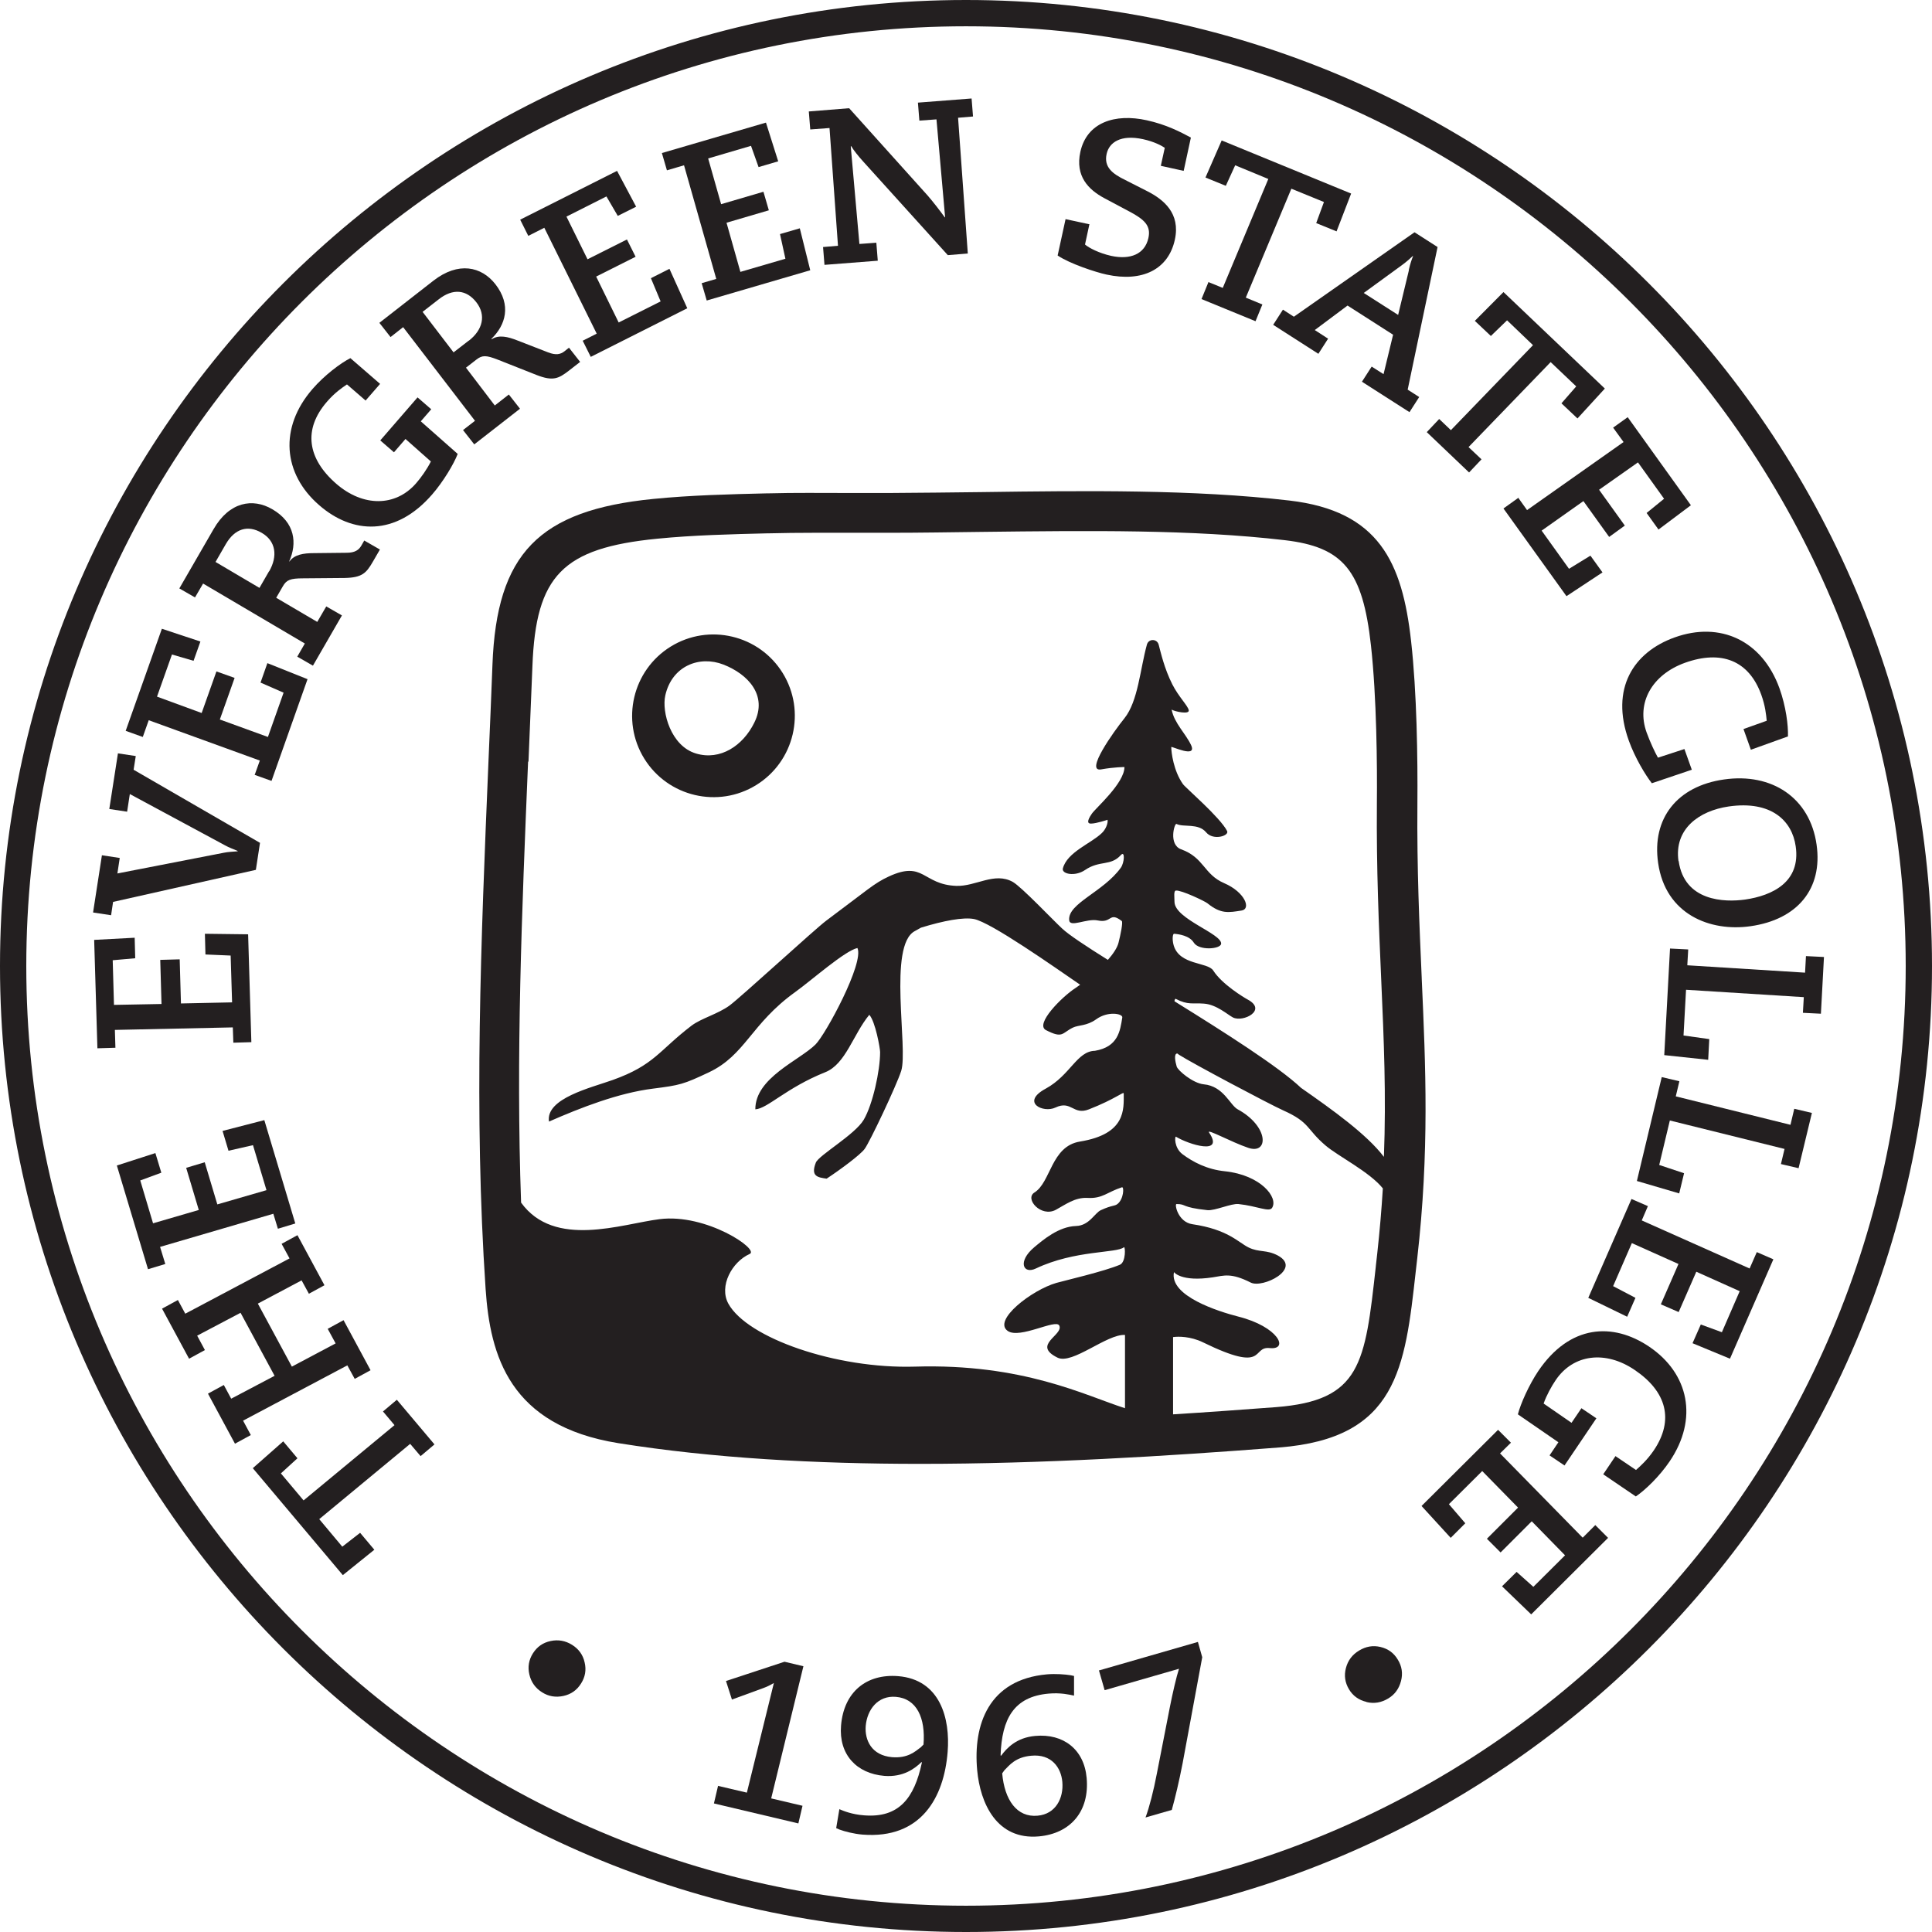 <?xml version="1.0" encoding="UTF-8"?>
<svg id="Layer_2" data-name="Layer 2" xmlns="http://www.w3.org/2000/svg" viewBox="0 0 107.3 107.3">
  <defs>
    <style>
      .cls-1 {
        fill: #231f20;
      }
    </style>
  </defs>
  <g id="Layer_1-2" data-name="Layer 1">
    <g>
      <path class="cls-1" d="M53.65,107.3C24.07,107.3,0,83.23,0,53.65S24.07,0,53.65,0s53.65,24.07,53.65,53.65-24.07,53.65-53.65,53.65ZM53.65,1.46C24.87,1.46,1.46,24.87,1.46,53.65s23.41,52.19,52.19,52.19,52.19-23.41,52.19-52.19S82.43,1.46,53.65,1.46Z"/>
      <g>
        <path class="cls-1" d="M23.35,80.86l-.57-.67-5.05,4.18,1.28,1.53.99-.77.79.94-1.75,1.41-5-5.94,1.69-1.49.79.94-.92.84,1.26,1.5,5.05-4.18-.64-.76.77-.65,2.09,2.48-.77.65Z"/>
        <path class="cls-1" d="M17.16,71.86l-.41-.75-2.43,1.29,1.89,3.5,2.43-1.29-.44-.81.88-.48,1.5,2.78-.88.48-.41-.75-5.79,3.07.43.8-.88.48-1.5-2.78.88-.48.41.76,2.41-1.27-1.89-3.5-2.41,1.27.43.8-.88.48-1.5-2.78.88-.48.41.76,5.79-3.07-.44-.81.88-.48,1.5,2.78-.88.48Z"/>
        <path class="cls-1" d="M15.43,68.23l-.25-.82-6.29,1.84.29.95-.96.29-1.73-5.76,2.14-.69.33,1.09-1.17.43.71,2.38,2.54-.74-.7-2.34,1.03-.31.7,2.34,2.73-.79-.75-2.5-1.36.31-.33-1.1,2.32-.6,1.72,5.74-.96.29Z"/>
        <path class="cls-1" d="M12.96,57.92l-.03-.86-6.55.14.03.99-1,.03-.18-6.02,2.25-.12.03,1.14-1.25.11.07,2.48,2.64-.05-.07-2.45,1.08-.03.07,2.45,2.84-.06-.08-2.6-1.4-.06-.03-1.15,2.4.03.18,5.99-1,.03Z"/>
        <path class="cls-1" d="M5.17,50.67l.49-3.17.99.15-.13.86,5.91-1.15c.24-.05.52-.06.77-.08v-.02c-.23-.1-.49-.19-.7-.31l-5.29-2.85-.15.98-.99-.15.48-3.09.99.15-.12.76,7.02,4.06-.23,1.5-7.93,1.78-.11.74-.99-.15Z"/>
        <path class="cls-1" d="M14.14,43.05l.29-.81-6.17-2.24-.33.93-.95-.34,2.01-5.67,2.14.71-.38,1.07-1.2-.35-.83,2.34,2.48.91.82-2.31,1.01.36-.82,2.31,2.67.97.87-2.46-1.28-.56.38-1.08,2.23.89-2,5.65-.95-.34Z"/>
        <path class="cls-1" d="M16.51,36.47l.42-.73-5.65-3.33-.45.77-.87-.5,1.9-3.29c.88-1.53,2.18-1.74,3.26-1.11,1.28.74,1.39,1.9.94,2.9h.02c.27-.38.78-.46,1.35-.46l1.82-.02c.47,0,.68-.16.82-.4l.16-.28.87.5-.4.69c-.36.62-.59.87-1.56.89l-2.31.02c-.71,0-.92.09-1.12.44l-.37.64,2.28,1.34.5-.86.87.5-1.61,2.79-.87-.5ZM14.95,31.73c.48-.84.38-1.68-.42-2.14-.77-.45-1.49-.23-1.99.63l-.57.99,2.44,1.44.53-.92Z"/>
        <path class="cls-1" d="M20.31,22.25l-1.04-.9c-.27.18-.69.47-1.11.96-1.34,1.54-1.09,3.17.53,4.57,1.47,1.27,3.27,1.28,4.42-.04.27-.31.6-.77.82-1.21l-1.41-1.25-.64.74-.76-.66,2.07-2.39.76.66-.58.67,2.05,1.81c-.22.57-.81,1.55-1.41,2.24-2.04,2.36-4.44,2.21-6.28.61-2.02-1.75-2.24-4.31-.37-6.46.66-.76,1.55-1.43,2.1-1.71l1.65,1.43-.8.92Z"/>
        <path class="cls-1" d="M25.71,23.89l.67-.52-3.99-5.2-.7.55-.62-.79,3-2.34c1.39-1.08,2.67-.79,3.44.19.91,1.17.57,2.28-.22,3.04l.02.02c.4-.26.9-.14,1.43.07l1.7.66c.44.17.69.11.91-.06l.25-.2.62.79-.63.49c-.57.44-.88.59-1.78.24l-2.15-.85c-.66-.26-.88-.26-1.2-.01l-.58.45,1.6,2.1.78-.61.62.79-2.54,1.98-.62-.79ZM26.04,18.92c.76-.59.98-1.41.41-2.14-.55-.7-1.3-.77-2.08-.16l-.9.7,1.72,2.25.84-.65Z"/>
        <path class="cls-1" d="M32.37,18.92l.77-.39-2.91-5.88-.89.45-.45-.9,5.38-2.71,1.06,1.99-1.02.51-.63-1.08-2.22,1.12,1.17,2.37,2.19-1.1.48.96-2.19,1.1,1.25,2.55,2.33-1.17-.54-1.29,1.03-.52.99,2.19-5.36,2.7-.45-.9Z"/>
        <path class="cls-1" d="M38.96,15.73l.82-.24-1.79-6.31-.95.28-.28-.96,5.78-1.69.68,2.15-1.09.32-.42-1.18-2.38.7.72,2.54,2.35-.69.3,1.03-2.35.69.77,2.73,2.5-.73-.3-1.37,1.1-.32.58,2.33-5.75,1.68-.28-.96Z"/>
        <path class="cls-1" d="M45.71,13.72l.83-.07-.47-6.54-1.07.08-.08-1,2.24-.18,4.36,4.85c.28.32.69.85.95,1.21h.02s-.48-5.44-.48-5.44l-.95.07-.08-1,2.98-.23.08,1-.83.07.54,7.54-1.11.09-4.7-5.2c-.27-.3-.53-.62-.67-.86l-.02.03.48,5.41.94-.07.08,1-2.96.23-.08-1Z"/>
        <path class="cls-1" d="M60.5,12.47l-.24,1.11c.22.19.78.48,1.45.63,1.06.23,1.87-.09,2.07-.99.15-.67-.2-1.02-1.05-1.47l-1.39-.74c-.9-.48-1.63-1.23-1.34-2.57.36-1.65,1.93-2.15,3.69-1.76,1.09.24,1.85.64,2.45.96l-.4,1.85-1.27-.28.22-1c-.16-.11-.57-.34-1.21-.48-1.24-.27-1.88.18-2.02.82-.16.73.32,1.1,1.04,1.45l1.22.62c.9.46,1.85,1.22,1.53,2.69-.36,1.66-1.81,2.37-3.79,1.94-.61-.13-2.06-.61-2.72-1.06l.44-2.02,1.34.29Z"/>
        <path class="cls-1" d="M67.1,15.66l.81.33,2.53-6.05-1.84-.76-.52,1.14-1.13-.46.9-2.06,7.19,2.95-.81,2.1-1.13-.46.43-1.17-1.81-.74-2.53,6.05.92.38-.38.93-3-1.23.38-.93Z"/>
        <path class="cls-1" d="M71.24,17.19l.62.4,6.7-4.69,1.28.82-1.66,7.92.64.41-.54.84-2.64-1.69.54-.84.66.42.53-2.19-2.53-1.62-1.82,1.36.74.48-.54.84-2.51-1.61.54-.84ZM78.24,15c.09-.39.17-.6.24-.78h-.02c-.12.11-.29.28-.62.52l-2.1,1.53,1.91,1.22.6-2.49Z"/>
        <path class="cls-1" d="M79.94,23.28l.64.61,4.56-4.72-1.44-1.38-.9.87-.89-.84,1.59-1.6,5.63,5.36-1.52,1.66-.89-.84.82-.94-1.42-1.35-4.56,4.72.72.68-.69.73-2.35-2.24.69-.73Z"/>
        <path class="cls-1" d="M84.31,27.63l.5.7,5.36-3.78-.58-.8.81-.58,3.51,4.89-1.8,1.35-.66-.92.97-.79-1.45-2.02-2.16,1.52,1.43,1.99-.87.63-1.43-1.99-2.32,1.64,1.52,2.12,1.19-.73.67.93-2,1.32-3.5-4.87.81-.58Z"/>
        <path class="cls-1" d="M96.83,40.49l1.29-.46c-.03-.33-.08-.83-.3-1.44-.69-1.92-2.23-2.5-4.24-1.78-1.83.66-2.72,2.23-2.13,3.87.2.55.47,1.12.63,1.4l1.47-.48.41,1.15-2.22.75c-.36-.46-.94-1.42-1.28-2.37-1.04-2.89.26-4.91,2.55-5.73,2.51-.9,4.85.15,5.82,2.83.36,1.01.49,2.05.47,2.67l-2.06.74-.41-1.15Z"/>
        <path class="cls-1" d="M100.89,46.91c.35,2.45-1.06,4.16-3.67,4.53-2.24.32-4.72-.65-5.13-3.51-.36-2.47,1.05-4.27,3.66-4.64,2.65-.38,4.77,1.01,5.14,3.62ZM93.23,47.82c.32,2.24,2.54,2.3,3.69,2.14,1.51-.22,3.1-.97,2.81-2.96-.2-1.42-1.36-2.55-3.72-2.21-1.65.24-3.04,1.25-2.79,3.03Z"/>
        <path class="cls-1" d="M93.76,52.74l-.05.87,6.54.41.05-.92,1,.05-.17,3.15-1-.05.05-.87-6.54-.41-.14,2.54,1.43.2-.06,1.15-2.44-.26.32-5.92,1,.05Z"/>
        <path class="cls-1" d="M93.27,60.05l-.2.84,6.37,1.58.21-.89.98.23-.74,3.07-.98-.23.2-.84-6.37-1.58-.59,2.47,1.38.46-.27,1.12-2.35-.69,1.38-5.77.98.23Z"/>
        <path class="cls-1" d="M91.52,66.99l-.34.79,5.99,2.67.4-.91.92.4-2.41,5.52-2.08-.86.46-1.04,1.17.43.99-2.28-2.41-1.08-.98,2.24-.99-.43.98-2.24-2.59-1.16-1.04,2.39,1.24.65-.46,1.05-2.16-1.05,2.4-5.49.92.4Z"/>
        <path class="cls-1" d="M89.72,80.87l1.14.77c.25-.22.62-.55.99-1.09,1.14-1.69.71-3.27-1.07-4.47-1.61-1.09-3.4-.88-4.38.57-.23.34-.51.84-.67,1.3l1.55,1.07.55-.81.83.56-1.77,2.62-.83-.56.49-.73-2.25-1.55c.15-.59.62-1.64,1.13-2.4,1.75-2.59,4.14-2.72,6.16-1.36,2.21,1.49,2.74,4.01,1.14,6.37-.56.83-1.36,1.6-1.88,1.95l-1.81-1.23.68-1.01Z"/>
        <path class="cls-1" d="M83.92,80.12l-.61.6,4.59,4.68.7-.7.71.71-4.27,4.25-1.62-1.56.81-.8.93.83,1.76-1.75-1.85-1.89-1.73,1.73-.76-.76,1.73-1.73-1.99-2.03-1.85,1.84.91,1.06-.81.81-1.62-1.77,4.25-4.23.71.71Z"/>
      </g>
      <g>
        <path class="cls-1" d="M29.4,93c-.1-.42-.03-.82.2-1.18.23-.36.55-.59.98-.68.42-.09.82-.02,1.19.21.37.23.61.56.7.98.1.42.03.81-.2,1.17-.23.37-.56.6-.98.69s-.82.03-1.18-.2c-.37-.23-.61-.56-.71-.99Z"/>
        <path class="cls-1" d="M75.89,94.52c-.42-.1-.75-.33-.97-.7-.22-.37-.28-.76-.17-1.18.11-.42.35-.74.73-.97.38-.23.77-.3,1.19-.2.42.1.74.33.96.7.23.37.29.77.18,1.19-.11.42-.34.75-.71.97-.38.23-.78.3-1.2.2Z"/>
        <g>
          <path class="cls-1" d="M39.86,99.18l1.62.38,1.5-6.09c-.2.12-.39.21-.58.28l-1.75.64-.33-1.03,3.25-1.07,1.05.25-1.79,7.34,1.74.41-.23.98-4.69-1.11.23-.98Z"/>
          <path class="cls-1" d="M46.62,100.48c.21.09.69.29,1.36.34,1.94.16,2.8-.95,3.22-2.93l-.02-.03c-.37.36-1.01.85-2.06.77-1.56-.13-2.54-1.2-2.41-2.79.15-1.87,1.41-2.89,3.17-2.75,2.34.19,2.9,2.36,2.75,4.21-.2,2.52-1.47,4.85-4.73,4.59-.48-.04-.98-.17-1.28-.28l-.18-.08.18-1.07ZM51.29,96.89c.12-1.48-.38-2.56-1.54-2.65-1-.08-1.59.71-1.67,1.62-.06.78.32,1.63,1.46,1.73.88.07,1.28-.31,1.6-.55l.15-.15Z"/>
          <path class="cls-1" d="M59.64,94.17c-.23-.05-.73-.17-1.4-.11-1.94.17-2.6,1.41-2.67,3.43l.03.02c.31-.42.85-1.01,1.9-1.1,1.56-.14,2.71.75,2.85,2.33.17,1.86-.9,3.09-2.65,3.25-2.34.21-3.26-1.83-3.43-3.68-.23-2.52.63-5.03,3.88-5.32.48-.04.99,0,1.31.05l.19.04v1.08ZM55.66,98.49c.13,1.47.81,2.46,1.97,2.35,1-.09,1.45-.97,1.37-1.88-.07-.78-.59-1.56-1.73-1.45-.88.08-1.21.53-1.49.81l-.12.17Z"/>
          <path class="cls-1" d="M61.05,92.77l5.48-1.58.24.85-1.09,5.89c-.2,1.03-.41,1.9-.6,2.59l-1.46.42c.21-.56.45-1.49.63-2.44l.73-3.73c.14-.71.36-1.67.5-2.09l-4.13,1.19-.32-1.11Z"/>
        </g>
      </g>
    </g>
    <g>
      <path class="cls-1" d="M43.47,37.38c-1.31-2.12-4.1-2.78-6.22-1.47-2.12,1.31-2.78,4.1-1.47,6.22,1.31,2.12,4.1,2.78,6.22,1.47s2.78-4.1,1.47-6.22ZM41.89,40.14c-.63,1.28-1.89,2.11-3.23,1.71-1.4-.41-1.92-2.31-1.71-3.23.37-1.64,1.9-2.23,3.23-1.71,1.36.53,2.47,1.71,1.71,3.23Z"/>
      <path class="cls-1" d="M78.96,54.32c-.13-2.96-.27-6.03-.24-9.68.02-2.55-.03-6.18-.35-9.03-.49-4.39-1.79-7.23-6.75-7.81-5.3-.62-11.29-.55-17.09-.47-1.7.02-3.41.04-5.11.05-.79,0-1.54,0-2.26,0-1.56,0-3.02-.02-4.48.02h-.08c-2.07.05-4.21.1-6.32.31-6.36.63-8.7,3.04-8.93,9.21-.07,1.78-.14,3.56-.22,5.34-.42,10.04-.82,19.52-.16,29.33.25,3.69,1.32,7.59,7.37,8.56,5.26.84,10.98,1.15,16.76,1.15,6.76,0,13.62-.42,19.95-.91,6.55-.51,6.98-4.4,7.58-9.79l.08-.7c.68-5.98.47-10.64.25-15.56ZM29.35,42.33c.07-1.78.15-3.56.22-5.34.19-5.03,1.68-6.55,6.92-7.07,2.02-.2,4.12-.25,6.15-.3h.08c.81-.02,1.63-.03,2.46-.03.64,0,1.29,0,1.95,0,.73,0,1.48,0,2.28,0h0c1.71,0,3.42-.03,5.13-.05,5.99-.07,11.65-.14,16.81.46,3.26.38,4.33,1.69,4.79,5.84.32,2.88.35,6.73.33,8.76-.03,3.72.11,6.81.24,9.8.15,3.38.28,6.45.15,9.85-.95-1.25-2.85-2.61-4.6-3.83-1.25-1.18-4.21-3.06-7.03-4.81,0-.09.04-.16.08-.13.67.35.94.21,1.56.26.7.05,1.33.63,1.61.77.57.28,1.92-.41.81-1-.2-.11-1.42-.84-1.91-1.61-.31-.48-1.88-.28-2.2-1.41-.09-.33-.05-.64.03-.63.25.02.85.1,1.09.49.28.46,1.5.37,1.52.06.03-.56-2.56-1.37-2.59-2.31,0-.26-.06-.63.08-.64.31-.03,1.6.59,1.74.7.76.62,1.19.52,1.9.41.55-.08.2-1.02-.96-1.52-1.14-.49-1.11-1.42-2.39-1.88-.72-.26-.37-1.47-.26-1.41.39.2,1.21-.06,1.65.47.39.47,1.3.19,1.16-.08-.39-.76-2.31-2.4-2.45-2.6-.52-.73-.65-1.76-.65-2.06,0-.07,1.45.65,1.1-.11-.3-.64-.93-1.21-1.08-1.97.18.11,1.01.29.95.03-.05-.25-.56-.74-.91-1.43-.45-.89-.65-1.8-.76-2.21-.09-.33-.55-.34-.65-.01-.38,1.37-.49,3.15-1.25,4.1-.59.73-2.22,3.01-1.29,2.84.72-.13,1.29-.13,1.29-.13,0,.9-1.61,2.29-1.81,2.59-.3.43-.23.56-.04.55.28,0,.91-.21.91-.21.04.18-.1.54-.32.74-.6.58-1.92,1.05-2.16,1.96-.08.31.67.47,1.23.09.82-.56,1.42-.2,1.99-.83.24-.27.2.42,0,.7-.97,1.35-2.95,1.98-2.87,2.91.03.44.98-.11,1.59.02.8.17.62-.51,1.33.03.08.06-.07.78-.18,1.21-.07.28-.3.62-.59.95-1.23-.77-2.18-1.4-2.54-1.74-.52-.48-2.24-2.3-2.74-2.59-1.02-.57-2.06.26-3.14.22-1.88-.07-1.79-1.43-3.75-.52-.82.38-1.12.7-3.47,2.45-.63.47-4.73,4.24-5.38,4.72-.65.47-1.55.7-2.1,1.11-1.82,1.39-2.06,2.19-4.38,3.02-1.2.43-3.74,1.02-3.54,2.31,1.78-.78,3.86-1.59,5.78-1.83,1.5-.19,1.69-.24,3.09-.9,2.04-.96,2.34-2.69,4.8-4.46.97-.7,2.74-2.28,3.46-2.45.39.82-1.77,4.81-2.33,5.36-.9.89-3.35,1.85-3.34,3.6.68-.04,1.71-1.19,3.88-2.06,1.14-.45,1.55-2.1,2.45-3.19.34.38.6,1.87.6,2.07,0,1.04-.41,2.91-.91,3.76-.49.83-2.5,1.97-2.66,2.38-.3.77.11.82.6.89.76-.5,1.88-1.33,2.11-1.65.28-.37,1.77-3.52,2.03-4.33.4-1.24-.75-6.98.76-7.77.12-.07.24-.13.34-.19,1.27-.39,2.35-.59,2.94-.48.94.18,4.47,2.67,5.9,3.65-.1.07-.19.13-.27.19-.74.48-2.26,2-1.63,2.33.95.49.88.16,1.5-.14.31-.15.76-.08,1.29-.46.66-.48,1.49-.31,1.45-.1-.12.75-.23,1.63-1.52,1.85-1,.02-1.36,1.35-2.73,2.1-1.41.76-.15,1.38.54,1.05.89-.42.98.45,1.86.1,1.48-.58,1.93-1.01,1.93-.88,0,.87.14,2.25-2.43,2.67-1.61.26-1.61,2.26-2.53,2.83-.56.35.37,1.4,1.19.96.52-.28,1.06-.7,1.76-.66.83.05,1.1-.33,1.91-.59.13-.04.1.66-.25.93-.17.13-.29.05-.92.34-.34.15-.64.86-1.38.88-.97.03-1.84.78-2.32,1.18-.94.79-.62,1.52.09,1.18,2.17-1.03,4.49-.84,4.89-1.18.08-.07.12.82-.22.97-.87.37-3.07.88-3.53,1.01-1.36.39-3.56,2.08-2.7,2.67.67.46,2.68-.69,2.86-.3.25.53-1.54,1.07-.1,1.78.82.41,2.74-1.32,3.75-1.26,0,0,0,2.34,0,4.07-2.22-.71-5.65-2.49-11.67-2.31-4.38.13-9.31-1.59-10.36-3.5-.53-.97.2-2.32,1.19-2.76.55-.25-2.42-2.26-5.01-1.93-2.09.26-5.84,1.65-7.69-.92-.29-8.11.04-16.12.39-24.52ZM76.41,70.34c-.6,5.42-.83,7.44-5.54,7.81-1.87.14-3.78.28-5.72.4v-4.29c.28-.04.96-.05,1.66.29,3.6,1.76,2.67.21,3.71.32,1.09.11.48-1.19-1.75-1.75-1.09-.28-3.84-1.14-3.57-2.47,0,0,.39.56,2.16.29.63-.1,1.01-.26,2.1.29.66.34,2.87-.76,1.51-1.5-.64-.34-1.04-.16-1.63-.45-.57-.28-1.14-1-3.12-1.29-.8-.12-1-1.12-.88-1.12.58,0,.22.18,1.72.34.41.04,1.32-.38,1.72-.34,1.05.11,1.71.47,1.87.21.36-.57-.63-1.82-2.62-2.03-.99-.1-1.77-.51-2.36-.95-.47-.36-.43-1.01-.36-.97.7.43,2.71,1.06,1.84-.23-.17-.25,1.23.53,2.18.85,1.14.38,1.15-1.19-.59-2.14-.43-.23-.78-1.29-1.89-1.39-.6-.06-1.44-.77-1.5-.99-.08-.27-.17-.73.04-.72.03.02.06.05.09.07.68.44,4.99,2.73,5.79,3.09,1.5.67,1.27,1.03,2.35,1.95.69.59,2.44,1.46,3.18,2.38-.07,1.15-.17,2.34-.31,3.61l-.08.71Z"/>
    </g>
  </g>
</svg>